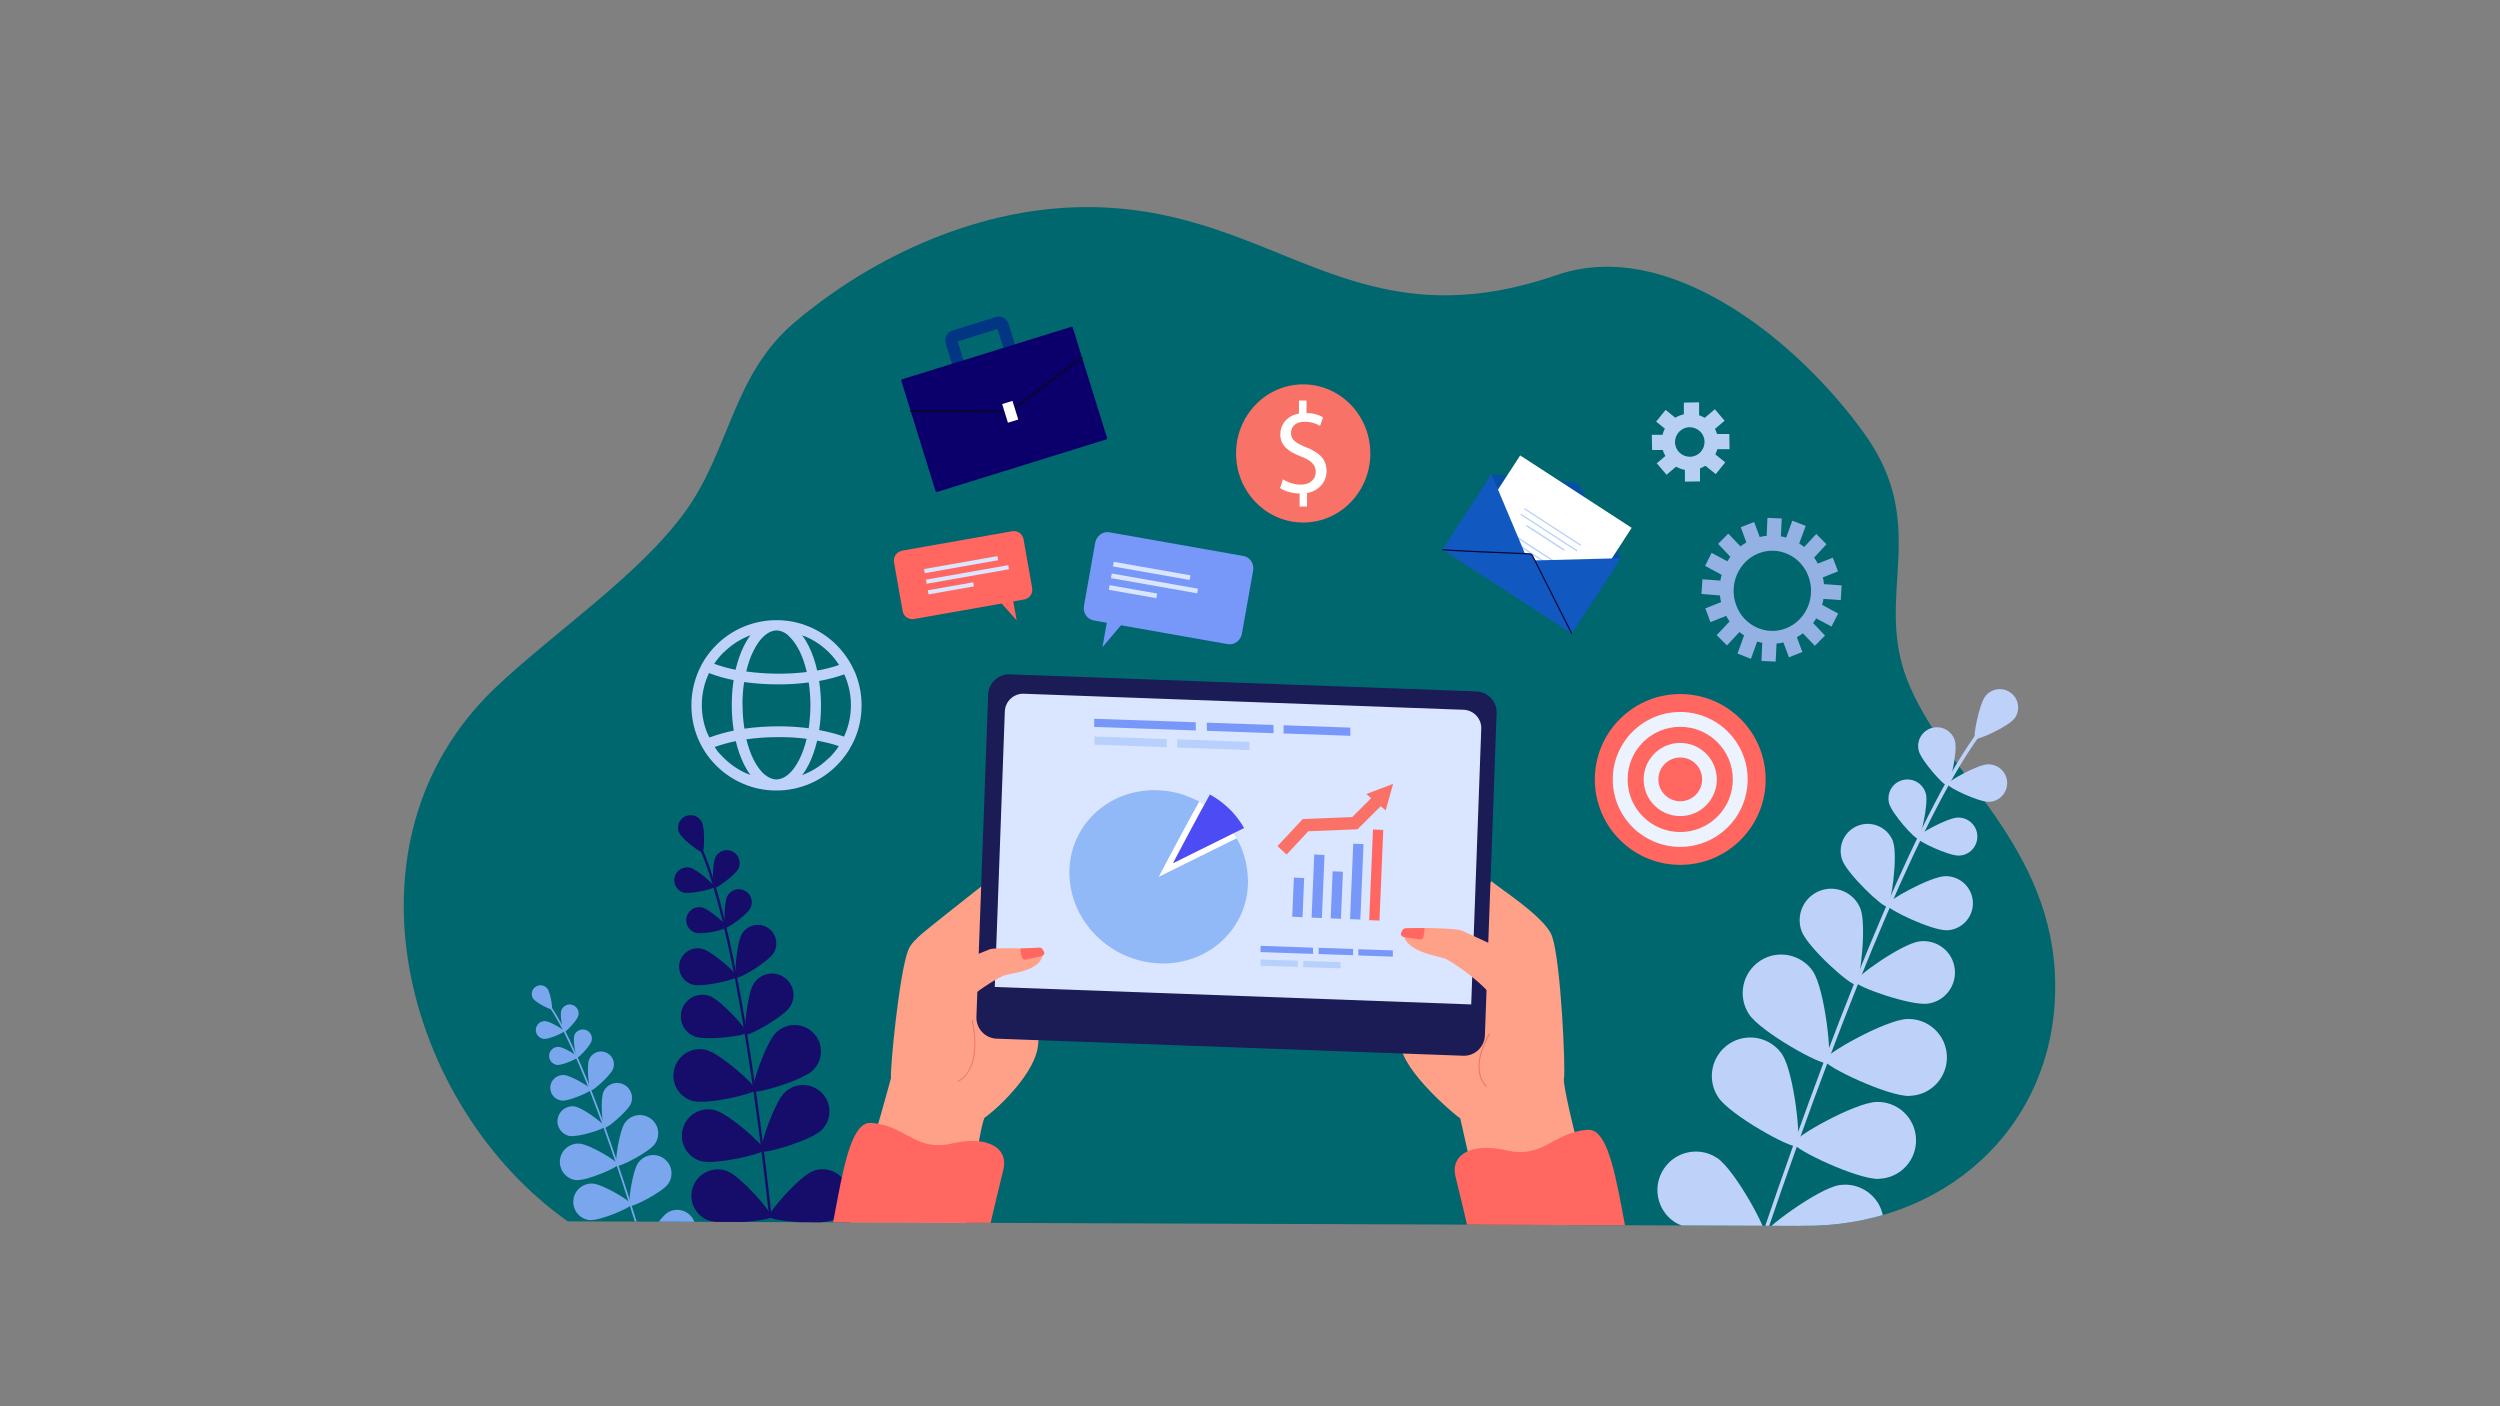<?xml version="1.0" encoding="UTF-8"?>
<svg id="Layer_1" xmlns="http://www.w3.org/2000/svg" xmlns:xlink="http://www.w3.org/1999/xlink" version="1.1" viewBox="0 0 1920 1080">
  <rect x="0" y="0" width="1920" height="1080" fill="#808080" stroke="none"/>
  <!-- Generator: Adobe Illustrator 29.0.1, SVG Export Plug-In . SVG Version: 2.1.0 Build 192)  -->
  <defs>
    <style>
      .st0 {
        fill: none;
      }

      .st1 {
        fill: #060633;
      }

      .st2 {
        fill: #003683;
      }

      .st3 {
        fill: #ff6760;
      }

      .st4 {
        fill: #1b1b56;
      }

      .st5 {
        fill: #074fa5;
      }

      .st6 {
        fill: #7798f8;
      }

      .st7 {
        fill: #92b9f7;
      }

      .st8 {
        fill: #7aa6ed;
      }

      .st9 {
        fill: #fa7267;
      }

      .st10 {
        fill: #bdd1f9;
      }

      .st11 {
        clip-path: url(#clippath-17);
      }

      .st12 {
        clip-path: url(#clippath-11);
      }

      .st13 {
        clip-path: url(#clippath-16);
      }

      .st14 {
        clip-path: url(#clippath-10);
      }

      .st15 {
        clip-path: url(#clippath-15);
      }

      .st16 {
        clip-path: url(#clippath-13);
      }

      .st17 {
        clip-path: url(#clippath-14);
      }

      .st18 {
        clip-path: url(#clippath-12);
      }

      .st19 {
        fill: #160d6a;
      }

      .st20 {
        clip-path: url(#clippath-1);
      }

      .st21 {
        clip-path: url(#clippath-3);
      }

      .st22 {
        clip-path: url(#clippath-4);
      }

      .st23 {
        clip-path: url(#clippath-2);
      }

      .st24 {
        clip-path: url(#clippath-7);
      }

      .st25 {
        clip-path: url(#clippath-6);
      }

      .st26 {
        clip-path: url(#clippath-9);
      }

      .st27 {
        clip-path: url(#clippath-8);
      }

      .st28 {
        clip-path: url(#clippath-5);
      }

      .st29 {
        fill: #f87267;
      }

      .st30 {
        fill: #fff;
      }

      .st31 {
        fill: #1159c1;
      }

      .st32 {
        fill: #0b006b;
      }

      .st33 {
        fill: #080435;
      }

      .st34 {
        fill: #ecf3ff;
      }

      .st35 {
        fill: #00676f;
      }

      .st36 {
        fill: #dae6ff;
      }

      .st37 {
        fill: #ffa089;
      }

      .st38 {
        fill: #4c4bf4;
      }

      .st39 {
        fill: #b8d0fc;
      }

      .st40 {
        clip-path: url(#clippath);
      }

      .st41 {
        fill: #b8cff4;
      }

      .st42 {
        fill: #93b1e2;
      }

      .st43 {
        fill: #e87765;
      }
    </style>
    <clipPath id="clippath">
      <path class="st0" d="M1382.3,941.4c109.1,2.1,196.1-74.5,196.1-183.6s50.9-181.3,23.3-254.3c-24.4-64.7-119.3-99.7-169.6-170.1-50.6-70.9-149.9-152-236.4-122.2-156.4,53.9-214.2-49-354.8-52.1-86.4-1.9-170.6,37.5-230.8,88.6-47.4,40.2-49.5,97.7-83.9,145.3-35.6,49.2-101.8,93.2-146.2,135.6-124.2,118.8-68.9,321.2,56,409.4,0,0,945.9,3.4,946.2,3.5Z"/>
    </clipPath>
    <clipPath id="clippath-1">
      <path class="st0" d="M1382.3,941.4c109.1,2.1,196.1-74.5,196.1-183.6s50.9-181.3,23.3-254.3c-24.4-64.7-119.3-99.7-169.6-170.1-50.6-70.9-149.9-152-236.4-122.2-156.4,53.9-214.2-49-354.8-52.1-86.4-1.9-170.6,37.5-230.8,88.6-47.4,40.2-49.5,97.7-83.9,145.3-35.6,49.2-101.8,93.2-146.2,135.6-124.2,118.8-68.9,321.2,56,409.4,0,0,945.9,3.4,946.2,3.5Z"/>
    </clipPath>
    <clipPath id="clippath-2">
      <path class="st0" d="M1382.3,941.4c109.1,2.1,196.1-74.5,196.1-183.6s50.9-181.3,23.3-254.3c-24.4-64.7-119.3-99.7-169.6-170.1-50.6-70.9-149.9-152-236.4-122.2-156.4,53.9-214.2-49-354.8-52.1-86.4-1.9-170.6,37.5-230.8,88.6-47.4,40.2-49.5,97.7-83.9,145.3-35.6,49.2-101.8,93.2-146.2,135.6-124.2,118.8-68.9,321.2,56,409.4,0,0,945.9,3.4,946.2,3.5Z"/>
    </clipPath>
    <clipPath id="clippath-3">
      <path class="st0" d="M1382.3,941.4c109.1,2.1,196.1-74.5,196.1-183.6s50.9-181.3,23.3-254.3c-24.4-64.7-119.3-99.7-169.6-170.1-50.6-70.9-149.9-152-236.4-122.2-156.4,53.9-214.2-49-354.8-52.1-86.4-1.9-170.6,37.5-230.8,88.6-47.4,40.2-49.5,97.7-83.9,145.3-35.6,49.2-101.8,93.2-146.2,135.6-124.2,118.8-68.9,321.2,56,409.4,0,0,945.9,3.4,946.2,3.5Z"/>
    </clipPath>
    <clipPath id="clippath-4">
      <path class="st0" d="M1382.3,941.4c109.1,2.1,196.1-74.5,196.1-183.6s50.9-181.3,23.3-254.3c-24.4-64.7-119.3-99.7-169.6-170.1-50.6-70.9-149.9-152-236.4-122.2-156.4,53.9-214.2-49-354.8-52.1-86.4-1.9-170.6,37.5-230.8,88.6-47.4,40.2-49.5,97.7-83.9,145.3-35.6,49.2-101.8,93.2-146.2,135.6-124.2,118.8-68.9,321.2,56,409.4,0,0,945.9,3.4,946.2,3.5Z"/>
    </clipPath>
    <clipPath id="clippath-5">
      <path class="st0" d="M1382.3,941.4c109.1,2.1,196.1-74.5,196.1-183.6s50.9-181.3,23.3-254.3c-24.4-64.7-119.3-99.7-169.6-170.1-50.6-70.9-149.9-152-236.4-122.2-156.4,53.9-214.2-49-354.8-52.1-86.4-1.9-170.6,37.5-230.8,88.6-47.4,40.2-49.5,97.7-83.9,145.3-35.6,49.2-101.8,93.2-146.2,135.6-124.2,118.8-68.9,321.2,56,409.4,0,0,945.9,3.4,946.2,3.5Z"/>
    </clipPath>
    <clipPath id="clippath-6">
      <path class="st0" d="M1382.3,941.4c109.1,2.1,196.1-74.5,196.1-183.6s50.9-181.3,23.3-254.3c-24.4-64.7-119.3-99.7-169.6-170.1-50.6-70.9-149.9-152-236.4-122.2-156.4,53.9-214.2-49-354.8-52.1-86.4-1.9-170.6,37.5-230.8,88.6-47.4,40.2-49.5,97.7-83.9,145.3-35.6,49.2-101.8,93.2-146.2,135.6-124.2,118.8-68.9,321.2,56,409.4,0,0,945.9,3.4,946.2,3.5Z"/>
    </clipPath>
    <clipPath id="clippath-7">
      <path class="st0" d="M1382.3,941.4c109.1,2.1,196.1-74.5,196.1-183.6s50.9-181.3,23.3-254.3c-24.4-64.7-119.3-99.7-169.6-170.1-50.6-70.9-149.9-152-236.4-122.2-156.4,53.9-214.2-49-354.8-52.1-86.4-1.9-170.6,37.5-230.8,88.6-47.4,40.2-49.5,97.7-83.9,145.3-35.6,49.2-101.8,93.2-146.2,135.6-124.2,118.8-68.9,321.2,56,409.4,0,0,945.9,3.4,946.2,3.5Z"/>
    </clipPath>
    <clipPath id="clippath-8">
      <path class="st0" d="M1382.3,941.4c109.1,2.1,196.1-74.5,196.1-183.6s50.9-181.3,23.3-254.3c-24.4-64.7-119.3-99.7-169.6-170.1-50.6-70.9-149.9-152-236.4-122.2-156.4,53.9-214.2-49-354.8-52.1-86.4-1.9-170.6,37.5-230.8,88.6-47.4,40.2-49.5,97.7-83.9,145.3-35.6,49.2-101.8,93.2-146.2,135.6-124.2,118.8-68.9,321.2,56,409.4,0,0,945.9,3.4,946.2,3.5Z"/>
    </clipPath>
    <clipPath id="clippath-9">
      <path class="st0" d="M1382.3,941.4c109.1,2.1,196.1-74.5,196.1-183.6s50.9-181.3,23.3-254.3c-24.4-64.7-119.3-99.7-169.6-170.1-50.6-70.9-149.9-152-236.4-122.2-156.4,53.9-214.2-49-354.8-52.1-86.4-1.9-170.6,37.5-230.8,88.6-47.4,40.2-49.5,97.7-83.9,145.3-35.6,49.2-101.8,93.2-146.2,135.6-124.2,118.8-68.9,321.2,56,409.4,0,0,945.9,3.4,946.2,3.5Z"/>
    </clipPath>
    <clipPath id="clippath-10">
      <path class="st0" d="M1382.3,941.4c109.1,2.1,196.1-74.5,196.1-183.6s50.9-181.3,23.3-254.3c-24.4-64.7-119.3-99.7-169.6-170.1-50.6-70.9-149.9-152-236.4-122.2-156.4,53.9-214.2-49-354.8-52.1-86.4-1.9-170.6,37.5-230.8,88.6-47.4,40.2-49.5,97.7-83.9,145.3-35.6,49.2-101.8,93.2-146.2,135.6-124.2,118.8-68.9,321.2,56,409.4,0,0,945.9,3.4,946.2,3.5Z"/>
    </clipPath>
    <clipPath id="clippath-11">
      <path class="st0" d="M1382.3,941.4c109.1,2.1,196.1-74.5,196.1-183.6s50.9-181.3,23.3-254.3c-24.4-64.7-119.3-99.7-169.6-170.1-50.6-70.9-149.9-152-236.4-122.2-156.4,53.9-214.2-49-354.8-52.1-86.4-1.9-170.6,37.5-230.8,88.6-47.4,40.2-49.5,97.7-83.9,145.3-35.6,49.2-101.8,93.2-146.2,135.6-124.2,118.8-68.9,321.2,56,409.4,0,0,945.9,3.4,946.2,3.5Z"/>
    </clipPath>
    <clipPath id="clippath-12">
      <path class="st0" d="M1382.3,941.4c109.1,2.1,196.1-74.5,196.1-183.6s50.9-181.3,23.3-254.3c-24.4-64.7-119.3-99.7-169.6-170.1-50.6-70.9-149.9-152-236.4-122.2-156.4,53.9-214.2-49-354.8-52.1-86.4-1.9-170.6,37.5-230.8,88.6-47.4,40.2-49.5,97.7-83.9,145.3-35.6,49.2-101.8,93.2-146.2,135.6-124.2,118.8-68.9,321.2,56,409.4,0,0,945.9,3.4,946.2,3.5Z"/>
    </clipPath>
    <clipPath id="clippath-13">
      <path class="st0" d="M1382.3,941.4c109.1,2.1,196.1-74.5,196.1-183.6s50.9-181.3,23.3-254.3c-24.4-64.7-119.3-99.7-169.6-170.1-50.6-70.9-149.9-152-236.4-122.2-156.4,53.9-214.2-49-354.8-52.1-86.4-1.9-170.6,37.5-230.8,88.6-47.4,40.2-49.5,97.7-83.9,145.3-35.6,49.2-101.8,93.2-146.2,135.6-124.2,118.8-68.9,321.2,56,409.4,0,0,945.9,3.4,946.2,3.5Z"/>
    </clipPath>
    <clipPath id="clippath-14">
      <path class="st0" d="M1382.3,941.4c109.1,2.1,196.1-74.5,196.1-183.6s50.9-181.3,23.3-254.3c-24.4-64.7-119.3-99.7-169.6-170.1-50.6-70.9-149.9-152-236.4-122.2-156.4,53.9-214.2-49-354.8-52.1-86.4-1.9-170.6,37.5-230.8,88.6-47.4,40.2-49.5,97.7-83.9,145.3-35.6,49.2-101.8,93.2-146.2,135.6-124.2,118.8-68.9,321.2,56,409.4,0,0,945.9,3.4,946.2,3.5Z"/>
    </clipPath>
    <clipPath id="clippath-15">
      <path class="st0" d="M1382.3,941.4c109.1,2.1,196.1-74.5,196.1-183.6s50.9-181.3,23.3-254.3c-24.4-64.7-119.3-99.7-169.6-170.1-50.6-70.9-149.9-152-236.4-122.2-156.4,53.9-214.2-49-354.8-52.1-86.4-1.9-170.6,37.5-230.8,88.6-47.4,40.2-49.5,97.7-83.9,145.3-35.6,49.2-101.8,93.2-146.2,135.6-124.2,118.8-68.9,321.2,56,409.4,0,0,945.9,3.4,946.2,3.5Z"/>
    </clipPath>
    <clipPath id="clippath-16">
      <path class="st0" d="M1382.3,941.4c109.1,2.1,196.1-74.5,196.1-183.6s50.9-181.3,23.3-254.3c-24.4-64.7-119.3-99.7-169.6-170.1-50.6-70.9-149.9-152-236.4-122.2-156.4,53.9-214.2-49-354.8-52.1-86.4-1.9-170.6,37.5-230.8,88.6-47.4,40.2-49.5,97.7-83.9,145.3-35.6,49.2-101.8,93.2-146.2,135.6-124.2,118.8-68.9,321.2,56,409.4,0,0,945.9,3.4,946.2,3.5Z"/>
    </clipPath>
    <clipPath id="clippath-17">
      <path class="st0" d="M1382.3,941.4c109.1,2.1,196.1-74.5,196.1-183.6s50.9-181.3,23.3-254.3c-24.4-64.7-119.3-99.7-169.6-170.1-50.6-70.9-149.9-152-236.4-122.2-156.4,53.9-214.2-49-354.8-52.1-86.4-1.9-170.6,37.5-230.8,88.6-47.4,40.2-49.5,97.7-83.9,145.3-35.6,49.2-101.8,93.2-146.2,135.6-124.2,118.8-68.9,321.2,56,409.4,0,0,945.9,3.4,946.2,3.5Z"/>
    </clipPath>
  </defs>
  <g class="st40">
    <path class="st35" d="M1382.3,941.4c109.1,2.1,196.1-74.5,196.1-183.6s-86.7-164-114.2-237c-24.4-64.7,18.3-116.9-32.1-187.4-50.6-70.9-149.9-152-236.4-122.2-156.4,53.9-214.2-49-354.8-52.1-86.4-1.9-170.6,37.5-230.8,88.6-47.4,40.2-49.5,97.7-83.9,145.3-35.6,49.2-101.8,93.2-146.2,135.6-124.2,118.8-68.9,321.2,56,409.4,0,0,945.9,3.4,946.2,3.5Z"/>
  </g>
  <g class="st20">
    <g>
      <path class="st10" d="M1354.3,950.8c0,0-.2,0-.3,0-.7-.3-1.1-1.1-.9-1.8,66.5-195.6,125.6-333.3,166.4-387.7.9-1.2,1.6-2.1,1.8-2.5.4-.7,1.3-.9,2-.5.7.4.9,1.3.5,2-.3.6-1,1.4-2,2.8-40.6,54.1-99.5,191.5-166,386.9-.2.7-.9,1-1.5,1Z"/>
      <path class="st10" d="M1546.9,552c-4.8,6.1-28.3,16.8-30.1,15.4-1.7-1.4,3.2-26.7,8-32.8,4.8-6.1,13.7-7.1,19.8-2.3,6.1,4.8,7.1,13.7,2.3,19.8Z"/>
      <path class="st10" d="M1501.5,569.4c2,7.7-3.8,33.5-6,34-2.2.6-19.9-19.1-21.9-26.8-2-7.7,2.6-15.6,10.3-17.6,7.7-2,15.6,2.6,17.6,10.3Z"/>
      <path class="st10" d="M1527.5,615.8c-7.9.2-31.8-11.2-31.8-13.5s23.1-15.1,31-15.3c7.9-.2,14.6,6,14.8,14,.2,7.9-6,14.6-14,14.8Z"/>
      <path class="st10" d="M1428.9,698.1c4.7,12.5-.2,56.5-3.8,57.9-3.6,1.4-36.6-28.2-41.4-40.7-4.7-12.5,1.5-26.4,14-31.2,12.5-4.7,26.4,1.5,31.2,14Z"/>
      <path class="st10" d="M1480.6,770.8c-13.2,1.8-55-13-55.6-16.7-.5-3.8,35.7-29.3,49-31.1,13.2-1.8,25.4,7.4,27.2,20.6,1.8,13.2-7.4,25.4-20.6,27.2Z"/>
      <path class="st10" d="M1392.5,746.3c9,13.6,15,67.6,11.1,70.1-3.9,2.6-51.3-23.8-60.3-37.4-9-13.6-5.3-31.9,8.3-41,13.6-9,31.9-5.3,41,8.3Z"/>
      <path class="st10" d="M1466.7,841.7c-16.3.6-65.4-22.7-65.5-27.4-.2-4.7,47.2-31.2,63.5-31.7,16.3-.6,30,12.2,30.5,28.5.6,16.3-12.2,30-28.5,30.5Z"/>
      <path class="st10" d="M1368.8,810c9,13.6,15,67.6,11.1,70.1-3.9,2.6-51.3-23.8-60.3-37.4-9-13.6-5.3-31.9,8.3-41,13.6-9,31.9-5.3,41,8.3Z"/>
      <path class="st10" d="M1443,905.4c-16.3.6-65.4-22.7-65.5-27.4-.2-4.7,47.2-31.2,63.5-31.7,16.3-.6,30,12.2,30.5,28.5.6,16.3-12.2,30-28.5,30.5Z"/>
      <path class="st10" d="M1318.9,889.4c13.5,9.1,39.6,56.8,37,60.6-2.6,3.9-56.5-2.5-70-11.6-13.5-9.1-17.1-27.5-7.9-41,9.1-13.5,27.5-17.1,41-7.9Z"/>
      <path class="st10" d="M1421.7,968.5c-16.1,2.6-67.7-14.3-68.4-18.9s42.9-36.8,59.1-39.4c16.1-2.6,31.3,8.4,33.9,24.5,2.6,16.1-8.4,31.3-24.5,33.9Z"/>
      <path class="st10" d="M1479.1,609.5c2,7.8-3.8,34-6.1,34.6-2.2.6-20.2-19.4-22.2-27.2-2-7.8,2.6-15.8,10.4-17.8,7.8-2,15.8,2.6,17.8,10.4Z"/>
      <path class="st10" d="M1504.4,657.1c-8.1.2-32.3-11.4-32.3-13.7,0-2.3,23.4-15.3,31.5-15.5,8.1-.2,14.8,6.1,15,14.2.2,8.1-6.1,14.8-14.2,15Z"/>
      <path class="st10" d="M1453.9,646.6c3.8,10.8-1.5,48.6-4.5,49.7-3.1,1.1-30.8-25.1-34.6-35.9-3.8-10.8,1.9-22.7,12.7-26.5,10.8-3.8,22.7,1.9,26.5,12.7Z"/>
      <path class="st10" d="M1495,714.4c-11.5.3-45.9-16.2-45.9-19.4,0-3.3,33.3-21.7,44.7-22.1,11.5-.3,21,8.7,21.4,20.2.3,11.5-8.7,21-20.2,21.4Z"/>
    </g>
  </g>
  <g class="st23">
    <g>
      <path class="st19" d="M591.5,935.3c0,0,.1,0,.2,0,.5,0,.9-.5.9-1.1-15.5-140.7-34.7-241.6-53.9-284-.4-.9-.7-1.6-.8-2-.2-.5-.7-.8-1.2-.6-.5.2-.8.7-.6,1.2.1.5.4,1.1.9,2.2,19.1,42.2,38.2,142.9,53.7,283.4,0,.5.4.8.9.9Z"/>
      <path class="st19" d="M521.8,639.9c2.3,4.8,16.5,15.4,17.8,14.7,1.4-.7,1.8-18.4-.5-23.1-2.3-4.8-8.1-6.8-12.9-4.5-4.8,2.3-6.8,8.1-4.5,12.9Z"/>
      <path class="st19" d="M549.5,658.3c-2.5,4.8-2.4,22.9-1.1,23.7,1.4.7,16.1-9.8,18.6-14.7,2.5-4.8.6-10.8-4.3-13.3-4.8-2.5-10.8-.6-13.3,4.3Z"/>
      <path class="st19" d="M525.3,685.5c5.3,1.3,22.9-2.8,23.3-4.3.4-1.5-13.2-13.5-18.5-14.8-5.3-1.3-10.6,1.9-12,7.2-1.3,5.3,1.9,10.6,7.2,12Z"/>
      <path class="st19" d="M579,755.1c-5,7.6-8.2,37.9-6,39.3,2.2,1.4,28.7-13.5,33.7-21.1,5-7.6,2.9-17.9-4.7-22.9-7.6-5-17.9-2.9-22.9,4.7Z"/>
      <path class="st19" d="M533.7,796.1c8.6,3.2,38.7-.5,39.6-3,.9-2.4-19.6-24.9-28.1-28.1-8.6-3.2-18.1,1.2-21.3,9.8-3.2,8.6,1.2,18.1,9.8,21.3Z"/>
      <path class="st19" d="M596.2,792.8c-8.1,7.8-20,43-17.8,45.3,2.2,2.3,37.8-8.3,45.9-16.1,8.1-7.8,8.3-20.6.5-28.6-7.8-8.1-20.6-8.3-28.6-.5Z"/>
      <path class="st19" d="M532.4,845.6c10.8,2.8,47.1-5.5,47.9-8.6.8-3.1-27-27.8-37.8-30.6-10.8-2.8-21.9,3.7-24.7,14.6-2.8,10.8,3.7,21.9,14.6,24.7Z"/>
      <path class="st19" d="M602.7,838.9c-8.1,7.8-20,43-17.8,45.3,2.2,2.3,37.8-8.4,45.9-16.1,8.1-7.8,8.3-20.6.5-28.6-7.8-8.1-20.6-8.3-28.6-.5Z"/>
      <path class="st19" d="M538.9,891.8c10.8,2.8,47.1-5.5,47.9-8.6.8-3.1-27-27.8-37.8-30.6-10.8-2.8-21.9,3.7-24.7,14.6-2.8,10.8,3.7,21.9,14.6,24.7Z"/>
      <path class="st19" d="M624.3,899.4c-10.4,4.1-34.9,32.1-33.7,35.1,1.2,3,38.2,6.7,48.6,2.6,10.4-4.1,15.5-15.9,11.4-26.3-4.1-10.4-15.9-15.5-26.3-11.4Z"/>
      <path class="st19" d="M543.8,937.1c10.4,4.1,47.4.4,48.6-2.5,1.2-3-23.3-31-33.7-35.1-10.4-4.1-22.2,1-26.3,11.4-4.1,10.4,1,22.2,11.4,26.3Z"/>
      <path class="st19" d="M558.5,688.4c-2.5,4.9-2.5,23.3-1.1,24,1.4.7,16.4-10,18.9-14.9,2.5-4.9.6-11-4.3-13.5-4.9-2.5-11-.6-13.5,4.3Z"/>
      <path class="st19" d="M534.6,716.5c5.4,1.4,23.3-2.8,23.7-4.4.4-1.5-13.4-13.7-18.8-15.1-5.4-1.4-10.8,1.9-12.2,7.3-1.4,5.4,1.9,10.8,7.3,12.2Z"/>
      <path class="st19" d="M569.9,717c-4.1,6.7-6.2,32.7-4.3,33.9,1.9,1.2,24.3-12.2,28.5-18.9,4.1-6.7,2.1-15.4-4.6-19.6-6.7-4.1-15.4-2.1-19.6,4.6Z"/>
      <path class="st19" d="M532.4,756.3c7.6,1.9,33.1-4,33.6-6.2.5-2.2-19-19.5-26.7-21.4-7.6-1.9-15.4,2.7-17.3,10.3-1.9,7.6,2.7,15.4,10.3,17.3Z"/>
    </g>
  </g>
  <g class="st21">
    <g>
      <path class="st8" d="M494.8,960s0,0,.1,0c.4-.1.6-.5.5-.8-28.4-94.1-54.2-160.5-72.7-187-.4-.6-.7-1-.8-1.2-.2-.3-.6-.5-.9-.3-.3.2-.5.6-.3.9.2.3.4.7.9,1.4,18.4,26.4,44.2,92.7,72.5,186.6,0,.3.4.5.7.5Z"/>
      <path class="st8" d="M409.8,767.3c2.2,3,13.2,8.4,14,7.8.8-.6-1.1-12.8-3.3-15.7-2.2-3-6.4-3.6-9.4-1.4-3,2.2-3.6,6.4-1.4,9.4Z"/>
      <path class="st8" d="M431,776.3c-1.1,3.6,1.2,16,2.3,16.3,1,.3,9.8-8.7,10.8-12.4,1.1-3.6-1-7.4-4.6-8.5-3.6-1.1-7.4,1-8.5,4.6Z"/>
      <path class="st8" d="M417.9,797.9c3.8.2,15.3-4.8,15.4-5.9,0-1.1-10.7-7.5-14.5-7.8-3.8-.2-7,2.6-7.3,6.4-.2,3.8,2.6,7,6.4,7.3Z"/>
      <path class="st8" d="M463.4,838.7c-2.5,5.8-.8,26.9.8,27.6s17.9-12.8,20.3-18.7c2.5-5.8-.3-12.6-6.1-15-5.8-2.5-12.6.3-15,6.1Z"/>
      <path class="st8" d="M437.7,872.4c6.3,1.1,26.4-5.3,26.7-7,.3-1.8-16.5-14.5-22.8-15.6-6.3-1.1-12.2,3.1-13.3,9.4-1.1,6.3,3.1,12.2,9.4,13.3Z"/>
      <path class="st8" d="M480,862.2c-4.5,6.3-8.2,31.9-6.4,33.2,1.8,1.3,24.8-10.5,29.3-16.8,4.5-6.3,3.1-15.1-3.3-19.6-6.3-4.5-15.1-3.1-19.6,3.3Z"/>
      <path class="st8" d="M443.1,906.3c7.7.5,31.4-9.7,31.6-11.9.2-2.2-21.9-15.6-29.7-16.1-7.7-.5-14.5,5.3-15,13.1-.5,7.7,5.3,14.5,13.1,15Z"/>
      <path class="st8" d="M490.2,892.9c-4.5,6.3-8.2,31.9-6.4,33.2,1.8,1.3,24.8-10.5,29.3-16.8,4.5-6.3,3.1-15.1-3.3-19.6-6.3-4.5-15.1-3.1-19.6,3.3Z"/>
      <path class="st8" d="M453.4,937c7.7.5,31.4-9.7,31.6-11.9s-21.9-15.6-29.7-16.1c-7.7-.5-14.5,5.3-15,13.1-.5,7.7,5.3,14.5,13.1,15Z"/>
      <path class="st8" d="M512.6,931.4c-6.6,4.1-19.7,26.3-18.6,28.2,1.2,1.9,26.9-.3,33.5-4.4,6.6-4.1,8.6-12.8,4.5-19.4-4.1-6.6-12.8-8.6-19.4-4.5Z"/>
      <path class="st8" d="M462.4,967.3c7.6,1.5,32.4-5.7,32.8-7.9.4-2.2-19.8-18.2-27.4-19.7-7.6-1.5-15,3.5-16.5,11.1-1.5,7.6,3.5,15,11.1,16.5Z"/>
      <path class="st8" d="M441,795.7c-1.1,3.7,1.3,16.2,2.3,16.5,1.1.3,9.9-8.9,11-12.6,1.1-3.7-1-7.6-4.7-8.7-3.7-1.1-7.6,1-8.7,4.7Z"/>
      <path class="st8" d="M428.2,817.9c3.8.2,15.5-4.9,15.6-6,0-1.1-10.9-7.7-14.7-7.9-3.8-.2-7.1,2.7-7.4,6.5-.2,3.8,2.7,7.1,6.5,7.4Z"/>
      <path class="st8" d="M452.4,813.8c-2,5.1-.1,23.1,1.3,23.7,1.5.6,15.1-11.4,17.1-16.5s-.5-10.8-5.6-12.8c-5.1-2-10.8.5-12.8,5.6Z"/>
      <path class="st8" d="M431.8,845.3c5.4.3,22.1-6.9,22.2-8.5,0-1.6-15.5-10.9-20.9-11.2-5.4-.3-10.1,3.8-10.5,9.2-.3,5.4,3.8,10.1,9.2,10.5Z"/>
    </g>
  </g>
  <g class="st22">
    <g>
      <path class="st29" d="M1052.4,347.5c-.4-29.3-23.8-52.7-52.3-52.3-28.5.4-51.2,24.5-50.8,53.8.4,29.3,23.8,52.7,52.3,52.3,28.5-.4,51.2-24.5,50.8-53.8Z"/>
      <path class="st30" d="M998.1,389v-10c-5.7,0-11.5-1.7-15-4.2l2.2-6.7c3.5,2.3,8.5,4.1,13.9,4.1,6.8,0,11.4-4.2,11.3-9.9,0-5.5-3.9-8.8-11.1-11.6-9.9-3.8-16-8.3-16.1-16.9-.1-8.2,5.5-14.6,14.3-16.2v-10c-.1,0,5.8,0,5.8,0v9.6c5.9.1,9.9,1.6,12.7,3.3l-2.3,6.6c-2-1.2-6-3.3-12.2-3.2-7.4.1-10.2,4.7-10.1,8.7,0,5.2,3.7,7.7,12.1,11.1,10,4,15.1,9.1,15.2,17.9.1,7.8-5.1,15.2-15,17.1v10.3c.1,0-5.9,0-5.9,0Z"/>
    </g>
  </g>
  <g class="st28">
    <path class="st41" d="M1294,369.9l11.6-.2v-9.9c1.4-.6,2.8-1.3,4.1-2.1l8,6.4,7.3-9-7.6-6.1c.6-1.3,1.1-2.6,1.5-4h9.4c0-.1-.2-11.7-.2-11.7h-9.4c-.4-1.3-.9-2.6-1.6-3.9l7.4-6.3-7.5-8.8-7.8,6.6c-1.3-.8-2.8-1.5-4.3-2v-9.9c-.1,0-11.7.2-11.7.2v9c-2.3.5-4.6,1.4-6.6,2.6l-7.4-6-7.3,9,6.7,5.4c-.8,1.5-1.4,3.1-1.8,4.7h-8.2c0,.1.2,11.7.2,11.7h8.2c.5,1.5,1.1,3.1,2,4.6l-6.6,5.6,7.5,8.8,7.3-6.2c2.1,1.2,4.4,2,6.8,2.5v9ZM1286.4,339.6c0-6.3,4.9-11.4,11.2-11.5,6.3,0,11.4,4.9,11.5,11.2,0,6.3-4.9,11.4-11.2,11.5-6.3,0-11.4-4.9-11.5-11.2Z"/>
  </g>
  <g class="st25">
    <g>
      <path class="st42" d="M1398.4,438c-7.9-21.4-31.2-32.2-51.9-24-20.7,8.2-31.1,32.3-23.2,53.7,7.9,21.4,31.2,32.2,51.9,24,20.7-8.2,31.1-32.3,23.2-53.7ZM1333.4,464.8c-5.9-15.9,1.8-33.7,17.1-39.8,15.3-6.1,32.6,1.9,38.4,17.7,5.9,15.9-1.8,33.7-17.1,39.8-15.3,6.1-32.6-1.9-38.4-17.7Z"/>
      <polygon class="st42" points="1411.6 438.8 1407.6 428.3 1393 434 1396.9 444.6 1411.6 438.8"/>
      <polygon class="st42" points="1413.7 460.9 1414.4 449.6 1398.8 448.5 1398 459.8 1413.7 460.9"/>
      <polygon class="st42" points="1406.6 481.2 1411.7 471.2 1397.8 463.7 1392.7 473.8 1406.6 481.2"/>
      <polygon class="st42" points="1393.8 496 1401.6 488.1 1390.6 476.5 1382.8 484.5 1393.8 496"/>
      <polygon class="st42" points="1336.9 404.9 1347.2 400.9 1352.8 416 1342.5 420.1 1336.9 404.9"/>
      <polygon class="st42" points="1373.9 504.8 1384.2 500.7 1378.6 485.6 1368.3 489.7 1373.9 504.8"/>
      <polygon class="st42" points="1394.9 410.1 1402.7 418 1391.9 429.7 1384 421.8 1394.9 410.1"/>
      <polygon class="st42" points="1376.5 399.9 1386.8 403.9 1381.2 419 1371 415 1376.5 399.9"/>
      <polygon class="st42" points="1357.4 397.7 1368.4 398.2 1367.6 414.4 1356.7 413.9 1357.4 397.7"/>
      <polygon class="st42" points="1313.6 477.8 1309.7 467.2 1324.3 461.4 1328.2 472 1313.6 477.8"/>
      <polygon class="st42" points="1326.3 495.7 1318.4 487.8 1329.3 476.2 1337.2 484 1326.3 495.7"/>
      <polygon class="st42" points="1344.7 506 1334.4 501.9 1339.9 486.8 1350.2 490.8 1344.7 506"/>
      <polygon class="st42" points="1363.7 508.1 1352.8 507.6 1353.5 491.4 1364.5 491.9 1363.7 508.1"/>
      <polygon class="st42" points="1307.5 444.9 1306.7 456.2 1322.3 457.4 1323.1 446 1307.5 444.9"/>
      <polygon class="st42" points="1314.5 424.6 1309.5 434.6 1323.4 442.1 1328.4 432 1314.5 424.6"/>
      <polygon class="st42" points="1327.3 409.8 1319.5 417.7 1330.5 429.3 1338.3 421.3 1327.3 409.8"/>
    </g>
  </g>
  <g class="st24">
    <g>
      <circle class="st3" cx="1290.4" cy="598.6" r="65.6" transform="translate(-45.3 1087.8) rotate(-45)"/>
      <circle class="st34" cx="1290.4" cy="598.6" r="51.8"/>
      <circle class="st3" cx="1290.4" cy="598.6" r="40.4"/>
      <circle class="st34" cx="1290.4" cy="598.6" r="28.1" transform="translate(290.1 1610) rotate(-70.2)"/>
      <path class="st3" d="M1305.6,591.3c-4-8.4-14.1-11.9-22.4-7.9-8.4,4-11.9,14.1-7.9,22.4,4,8.4,14.1,11.9,22.4,7.9,8.4-4,11.9-14.1,7.9-22.4Z"/>
    </g>
  </g>
  <g class="st27">
    <g>
      <g>
        <path class="st37" d="M1131.2,902.2c8.6-3.6,18.4-6.8,29-9.2,20.9-4.7,40.4-5.3,54.2-2.5-5.6-22.3-14.2-57.5-13.3-62.1,1.4-6.7-2.3-89.7-9.1-109.3-5.2-15.1-43.6-38.9-46.1-42.1-2.5-3.3-42.7,69.3-42.7,69.3,0,0-19.5,41.5-25.3,48.8-12.1,15.1,30.4,54,43.6,63.9l9.7,43.1Z"/>
        <path class="st37" d="M798.1,784.6c0,1.1,0,2.2,0,3.3,0,.6,0,1.2,0,1.8,0,.3,0,.5,0,.8,0,.3,0,.7,0,1,0,.7,0,1.4-.1,2.1-.2,3.1-.5,6.4-.9,10-2.3,19.4-27.1,44.6-40.2,54.3-2.2-1-6.7,26-12.2,64.3-11,76.8-25.9,199.1-33.3,230.9-40.5-12.4-75.8-30.9-103.5-57.3,14.8-51.9,37.2-129.8,53.9-188.2,13-45.5,22.5-79.1,22.5-79.6-.9-6.1,6.3-81,13.3-98.5,1.6-4.1,6-8.7,11.4-13.2,7.3-6.1,35.3-28.2,49.4-39.3.4-.3.8-.7,1.2-1,1.1-.8,2-1.6,2.9-2.3,2.6-2,4.1-3.3,4.2-3.3.3-.4-.4,38.8-.3,57.9,0,5.8.2,9.7.4,10.2,1.9,3.8,3.7,7.4,5.2,10.4,1.7,3.4,3,6.1,3.8,7.7,0,.1.1.2.2.4.4.8.6,1.3.6,1.3,0,0,4.3-2.9,9.1-2.7,1.5,0,3,.5,4.5,1.3.4.2.8.5,1.2.8,1.5,1.2,2.8,2.9,4,5.5,1.1,2.5,2,5.7,2.6,9.9,0,.5.1,1,.2,1.6.3,2.9.5,6.1.5,9.9Z"/>
        <path class="st4" d="M1123.6,810.8l-358.1-13.1c-9-.3-16-7.9-15.6-16.8l9-247.4c.3-9,7.9-16,16.8-15.6l358.1,13.1c9,.3,16,7.9,15.6,16.8l-9,247.4c-.3,9-7.9,16-16.8,15.6Z"/>
        <path class="st36" d="M1129.9,771.4l-365.9-13.4,7.7-211.6c.3-7.8,6.8-13.9,14.6-13.6l337.7,12.3c7.8.3,13.9,6.8,13.6,14.6l-7.7,211.6Z"/>
        <path class="st43" d="M735.7,831l-.3-.7s4.9-1.9,8.6-8.6c3.4-6.2,6.6-17.9,2.2-38.4l.7-.2c2.5,11.5,4.1,27.5-2.3,38.9-3.9,6.9-8.7,8.8-8.9,8.9Z"/>
        <path class="st3" d="M757.7,877.6c-6.8-1.9-15.9-1.9-26.8.7-25.5,5.9-34.4-11.2-56.2-15.2-1.8-.3-3.8-.6-5.8-.7-26.2-1.6-25.2,105.1-50.6,152.8-4.2,7.8-7.7,15.2-10.7,22.1,4.2,4.9,8.7,9.6,13.3,14,27.8,26.4,63,44.9,103.5,57.3,1.2.4,2.4.7,3.7,1.1,9.6-19.1,13.6-46.5,15.5-76.4,2.4-36.6,23-118.4,27-135.1,2.4-10.1-2.5-17.6-12.9-20.5Z"/>
        <path class="st3" d="M1117.8,903.5c4,16.7,24.6,98.5,27,135.1,1.9,29.9,5.9,57.4,15.5,76.4,1.2-.4,2.4-.7,3.7-1.1,40.5-12.4,75.8-30.9,103.5-57.3,4.7-4.4,9.1-9.1,13.3-14-3-6.9-6.6-14.3-10.7-22.1-25.4-47.7-24.4-154.4-50.6-152.8-2,.1-4,.4-5.8.7-21.8,4-30.7,21.1-56.2,15.2-10.9-2.5-20-2.6-26.8-.6-10.4,2.9-15.3,10.4-12.9,20.5Z"/>
        <path class="st37" d="M1182.4,741.4s-37.1-16-59.7-26.7c-1.6-.8-9.1-1.4-13.7-1.6-17.4-.9-31.2-.5-31.3.9-1.4,17.7,28.2,20,33,22.6,18,10.1,45.1,32.9,40.6,42.8-1.7,3.6-4.3,7.3-5.6,10.3-11.4,26.7-6.3,29.5,22.8,40.1,24.9,9,30.6-21.6,30.6-21.6l-8.5-26.4-8.2-40.4Z"/>
        <path class="st43" d="M1141.3,834.8c-.1-.1-3.7-3.2-5.2-9.8-1.3-6.1-1.1-16.5,7.6-31.4l.7.4c-4.7,8.1-9.9,20-7.5,30.8,1.4,6.4,4.9,9.4,4.9,9.4l-.5.6Z"/>
        <path class="st3" d="M1090.5,721.5l-12.4-1.9c-1.4-.2-2.6-1.6-2.1-2.9.8-2,1.2-3.7,3.9-3.8l13.2-.2c1.4.2,1,1.2.8,2.5l-.7,4.2c-.2,1.4-1.5,2.3-2.9,2.1Z"/>
      </g>
      <g>
        <path class="st37" d="M705,750.4s34.3-12.8,55.3-21.4c1.5-.6,8.3-.8,12.5-.8,15.8,0,28.2,1,28.3,2.3.5,16.1-26.4,16.7-30.9,19-16.8,8.3-42.3,27.7-38.7,36.9,1.3,3.4,3.5,6.8,4.6,9.6,9.1,24.7,4.4,27-22.5,35.2-22.9,7-26.7-21-26.7-21l8.9-23.5,9.3-36.2Z"/>
        <path class="st3" d="M787.8,737l12.2-2.7c1.3-.3,2.5-1.7,1.9-3-.9-2-1.4-3.6-4.1-3.5l-13.2.6c-1.3.3-1,1.2-.7,2.6l.9,4.1c.3,1.3,1.6,2.2,3,1.9Z"/>
      </g>
    </g>
  </g>
  <g class="st26">
    <g>
      <g>
        <polygon class="st9" points="1049.3 609.8 1069.9 602 1064.2 622.4 1049.3 609.8"/>
        <polygon class="st9" points="988.1 656.3 981.1 649.8 1000.5 629 1038.5 627.5 1058.4 607.6 1065.2 614.4 1042.6 636.9 1004.8 638.4 988.1 656.3"/>
      </g>
      <g>
        <rect class="st6" x="982.6" y="685.7" width="30.1" height="7.9" transform="translate(266.2 1657.1) rotate(-87.6)"/>
        <rect class="st6" x="988.5" y="677.2" width="48.5" height="7.9" transform="translate(289.3 1664) rotate(-87.6)"/>
        <rect class="st6" x="1009.2" y="683.9" width="36.2" height="7.9" transform="translate(296.4 1685) rotate(-87.6)"/>
        <rect class="st6" x="1013.6" y="673.7" width="58" height="7.9" transform="translate(321.3 1690.4) rotate(-87.6)"/>
        <rect class="st3" x="1022.7" y="668.4" width="69.7" height="7.9" transform="translate(340.9 1700.5) rotate(-87.6)"/>
      </g>
    </g>
  </g>
  <g class="st14">
    <path class="st10" d="M656.5,516.1c-.2-.4-.4-.9-.6-1.3-1.1-2.5-2.4-4.9-3.8-7.2-2.7-4.4-5.9-8.5-9.6-12.2-6-6-13-10.7-20.8-14-8-3.4-16.4-5.1-25.1-5.1-.1,0-.2,0-.3,0s-.2,0-.3,0c-8.7,0-17.2,1.8-25.1,5.1-7.8,3.3-14.8,8-20.8,14-3.4,3.4-6.4,7.1-9,11.2-1.5,2.3-2.8,4.7-3.9,7.2-.4.8-.8,1.6-1.1,2.5-3.4,8.1-5.1,16.6-5.1,25.5s1.7,17.4,5.1,25.5c.4,1,.9,2,1.3,2.9,1.2,2.5,2.5,4.8,4,7.1,2.5,3.9,5.4,7.4,8.7,10.7,6,6,13,10.7,20.8,14,8,3.4,16.4,5.1,25.1,5.1.1,0,.2,0,.3,0s.2,0,.3,0c8.7,0,17.2-1.8,25.1-5.1,7.8-3.3,14.8-8,20.8-14,3.6-3.6,6.7-7.5,9.4-11.8,1.4-2.3,2.7-4.7,3.9-7.2.3-.6.5-1.2.8-1.8,3.4-8.1,5.1-16.6,5.1-25.5,0-8.8-1.7-17.4-5.1-25.5ZM648.2,565.7c-5.8-2.1-12.2-3.7-19.1-5,1-6.1,1.4-12.6,1.4-19.1s-.5-12.6-1.4-18.6c7-1.3,13.5-3,19.3-5.1.2.4.4.9.6,1.4,3,7.1,4.5,14.5,4.5,22.3s-1.5,15.2-4.5,22.3c-.3.6-.5,1.2-.8,1.9ZM570.2,541.5c0-6.1.4-12,1.3-17.7,8.3,1.2,17.1,1.8,26.2,1.8s16-.5,23.4-1.5c.8,5.5,1.3,11.3,1.3,17.3s-.5,12.2-1.3,17.9c-7.4-1-15.3-1.5-23.3-1.5s-17.8.6-26.1,1.8c-.9-5.8-1.4-12-1.4-18.3ZM618.5,488.8c6.8,2.9,12.9,7,18.2,12.3,2.9,2.9,5.5,6.1,7.7,9.6-5.1,1.8-10.7,3.2-16.8,4.3-1.5-6.8-3.7-13.1-6.4-18.6-1.6-3.2-3.3-6.1-5.2-8.5.8.3,1.6.6,2.4,1ZM605.4,488.1c3.1,2.7,6.1,6.8,8.6,11.8,2.4,4.8,4.2,10.3,5.6,16.2-7,.9-14.3,1.3-21.9,1.3s-16.9-.6-24.6-1.7c1.4-5.8,3.2-11.2,5.6-15.9,2.5-5.1,5.5-9.2,8.6-11.8,3-2.5,6-3.8,9.1-3.8s6.1,1.3,9.1,3.8ZM555.8,501.1c5.3-5.3,11.4-9.4,18.2-12.3.8-.3,1.6-.7,2.4-1-1.9,2.5-3.6,5.3-5.2,8.5-2.6,5.3-4.7,11.5-6.3,18.1-5.9-1.2-11.5-2.8-16.4-4.6,2.1-3.1,4.5-6.1,7.2-8.8ZM543.5,563.8c-3-7.1-4.5-14.5-4.5-22.3s1.5-15.2,4.5-22.3c.3-.8.7-1.5,1-2.3,0,0,.2,0,.3.1,5.6,2.2,11.8,4,18.6,5.3-.9,6.1-1.4,12.5-1.4,19.1s.5,13.4,1.5,19.7c-6.8,1.4-13.1,3.2-18.7,5.3,0,0,0,0,0,0-.4-.9-.9-1.8-1.2-2.7ZM574,594.3c-6.8-2.9-12.9-7-18.2-12.3s-4.9-5.3-6.9-8.3c4.9-1.8,10.3-3.3,16.2-4.5,1.5,6.4,3.6,12.3,6.1,17.5,1.6,3.2,3.3,6.1,5.2,8.5-.8-.3-1.6-.6-2.4-1ZM587.2,594.9c-3.1-2.7-6.1-6.8-8.6-11.8-2.2-4.5-4-9.7-5.4-15.3,7.7-1.1,16-1.7,24.5-1.7s14.8.4,21.8,1.3c-1.4,5.7-3.2,11-5.5,15.6-2.5,5.1-5.5,9.2-8.6,11.8-3,2.5-6,3.8-9.1,3.8-3.1,0-6.1-1.3-9.1-3.8ZM636.7,582c-5.3,5.3-11.4,9.4-18.2,12.3-.8.3-1.6.7-2.4,1,1.9-2.5,3.6-5.3,5.2-8.5,2.6-5.3,4.7-11.4,6.3-18,6,1.1,11.6,2.5,16.6,4.2-2.1,3.3-4.6,6.3-7.4,9.1Z"/>
  </g>
  <g class="st12">
    <g>
      <path class="st5" d="M1145.5,364.2l63.7,6.4c1.6.2,3.1,1.1,3.9,2.5l31.7,55.6s-.6,1-1.7,2.6l-22.4,34.4c-1.5,2.3-4.6,3-6.9,1.5l-90.8-59c-2.3-1.5-3-4.6-1.5-6.9l22.4-34.4c1-1.6,1.7-2.6,1.7-2.6Z"/>
      <g>
        <rect class="st30" x="1142.1" y="364.1" width="88.7" height="102.1" transform="translate(191.8 1183.7) rotate(-57)"/>
        <g>
          <path class="st39" d="M1193.9,432l-36.4-23.6c0,0-.1-.2,0-.3l.4-.5c0,0,.2-.1.3,0l36.4,23.6c0,0,.1.2,0,.3l-.4.5c0,0-.2.1-.3,0Z"/>
          <path class="st39" d="M1189.2,439.2l-36.4-23.6c0,0-.1-.2,0-.3l.4-.5c0,0,.2-.1.3,0l36.4,23.6c0,0,.1.2,0,.3l-.4.5c0,0-.2.1-.3,0Z"/>
          <path class="st39" d="M1205.5,444.7l-50.4-32.7c0,0-.1-.2,0-.3l.4-.5c0,0,.2-.1.3,0l50.4,32.7c0,0,.1.2,0,.3l-.4.5c0,0-.2.1-.3,0Z"/>
          <path class="st39" d="M1200.9,422.9l-28.7-18.7c0,0-.1-.2,0-.3l.4-.6c0,0,.2-.1.3,0l28.7,18.7c0,0,.1.2,0,.3l-.4.6c0,0-.2.1-.3,0Z"/>
          <path class="st39" d="M1213.6,419.1l-43.1-28c0,0,0-.2,0-.2l.4-.6c0,0,.2,0,.2,0l43.1,28c0,0,0,.2,0,.2l-.4.6c0,0-.2,0-.2,0Z"/>
          <path class="st39" d="M1210.8,423.4l-43.1-28c0,0,0-.2,0-.2l.4-.6c0,0,.2,0,.2,0l43.1,28c0,0,0,.2,0,.2l-.4.6c0,0-.2,0-.2,0Z"/>
        </g>
      </g>
      <polygon class="st31" points="1244.7 428.7 1207.1 486.5 1107.9 422 1145.5 364.2 1171.2 425.2 1179.3 430.4 1244.7 428.7"/>
      <polygon class="st31" points="1121.9 431.1 1127 423.3 1176.3 425.4 1197.8 468.1 1192.3 476.5 1121.9 431.1"/>
      <path class="st33" d="M1107.7,422.4l.3-.8c1.6.6,36.9,2.1,66.6,3.3,1.2,0,2.3.7,2.8,1.8l30.1,59.7-.8.4-30.1-59.7c-.4-.8-1.2-1.3-2-1.3-15.1-.6-64.7-2.5-66.9-3.3Z"/>
    </g>
  </g>
  <g class="st18">
    <g>
      <path class="st7" d="M958.5,675.8c0,3.5-.2,7-.7,10.3-4.7,31.6-32.8,55-67,53.8-37.9-1.3-69-32.2-69.5-68.9-.5-36.7,29.8-65.4,67.7-64.1,7.9.3,15.6,1.8,22.7,4.5,3.2,1.2,6.3,2.6,9.3,4.2,6.4,3.5,12.3,7.9,17.3,13,2.8,2.9,5.4,6,7.7,9.2,1.3,1.9,2.6,3.9,3.7,5.9,3.2,5.6,5.6,11.7,7,18,.7,3.2,1.2,6.5,1.5,9.8.1,1.4.2,2.8.2,4.2Z"/>
      <path class="st30" d="M949.7,643.8l-59.8,29.6s22-41.8,31.1-57.8c6.4,3.5,12.3,7.9,17.3,13,2.8,2.9,5.4,6,7.7,9.2,1.3,1.9,2.6,3.9,3.7,5.9Z"/>
      <path class="st38" d="M955.5,635.9l-54.7,27.1s20.1-38.2,28.4-52.8c5.9,3.2,11.2,7.2,15.8,11.9,2.6,2.6,4.9,5.4,7,8.4,1.2,1.7,2.4,3.5,3.4,5.4Z"/>
    </g>
  </g>
  <g class="st16">
    <g>
      <polygon class="st6" points="918.4 561 840.4 558.3 840.3 552 918.3 554.7 918.4 561"/>
      <polygon class="st39" points="896.1 573.9 840.6 571.9 840.5 565.6 896 567.6 896.1 573.9"/>
      <polygon class="st39" points="959.6 576.1 904.1 574.1 904 567.8 959.5 569.8 959.6 576.1"/>
      <polygon class="st6" points="978.1 563.1 926.9 561.3 926.8 555 978 556.8 978.1 563.1"/>
      <polygon class="st6" points="1037.1 565.1 985.8 563.3 985.8 557 1037 558.8 1037.1 565.1"/>
    </g>
  </g>
  <g class="st17">
    <g>
      <polygon class="st6" points="1008.4 732.6 968.1 731.2 968.1 726.4 1008.4 727.8 1008.4 732.6"/>
      <polygon class="st39" points="996.7 742.6 968.1 741.7 968.1 736.9 996.7 737.8 996.7 742.6"/>
      <polygon class="st39" points="1029.5 743.7 1000.9 742.8 1000.9 738 1029.5 738.9 1029.5 743.7"/>
      <polygon class="st6" points="1039.2 733.6 1012.7 732.7 1012.7 727.9 1039.2 728.8 1039.2 733.6"/>
      <polygon class="st6" points="1069.7 734.7 1043.2 733.8 1043.2 729 1069.7 729.9 1069.7 734.7"/>
    </g>
  </g>
  <g class="st15">
    <g>
      <path class="st2" d="M780,265.9l-8.9,2.8-5-16-30.6,9.5,5,16-8.9,2.8-5.2-16.9c-1.4-4.4.8-9,4.8-10.2l33.8-10.5c4-1.2,8.4,1.3,9.7,5.7l5.2,16.9Z"/>
      <path class="st32" d="M822.7,251l-129.9,40.3c-.5.2-.8.7-.6,1.2l26.3,84.7c.2.5.7.8,1.2.6l129.9-40.3c.5-.2.8-.7.6-1.2l-26.3-84.7c-.2-.5-.7-.8-1.2-.6Z"/>
      <path class="st1" d="M776,316.9c0,0-.2,0-.2,0l-76.1-.4c-.4,0-.8-.4-.8-.8,0-.4.3-.8.8-.8l75.8.4,54.6-41c.3-.3.8-.2,1.1.2.3.3.2.8-.2,1.1l-54.8,41.2c0,0-.2,0-.2.1Z"/>
      <rect class="st30" x="771.7" y="308.3" width="8.3" height="15" transform="translate(-58.7 244) rotate(-17.2)"/>
    </g>
  </g>
  <g class="st13">
    <g>
      <path class="st6" d="M954.9,427l-102.9-18.2c-5.1-.9-9.9,2.7-10.9,8.1l-8.6,48.3c-1,5.4,2.4,10.4,7.4,11.3l10.1,1.8-3.3,18.7,14.2-16.8,82,14.5c5.1.9,9.9-2.7,10.9-8.1l8.6-48.3c1-5.4-2.4-10.4-7.4-11.3h0Z"/>
      <g>
        <rect class="st36" x="883.3" y="408.9" width="3.6" height="59.8" transform="translate(298.7 1233.9) rotate(-80)"/>
        <rect class="st36" x="885.4" y="414.9" width="3.6" height="67.2" transform="translate(290.9 1243.9) rotate(-80)"/>
        <rect class="st36" x="869" y="436.3" width="3.6" height="37.1" transform="translate(271 1233) rotate(-80)"/>
      </g>
    </g>
  </g>
  <g class="st11">
    <g>
      <path class="st3" d="M692.8,422.9l84.5-14.9c4.2-.7,8.1,2,8.8,6.2l6.6,37.4c.7,4.2-2,8.1-6.2,8.8l-8.3,1.5,2.6,14.5-11.5-12.9-67.3,11.9c-4.2.7-8.1-2-8.8-6.2l-6.6-37.4c-.7-4.2,2-8.1,6.2-8.8h0Z"/>
      <g>
        <rect class="st36" x="709.5" y="432.2" width="57.2" height="3.2" transform="translate(-64.1 134.6) rotate(-10)"/>
        <rect class="st36" x="710.9" y="439.7" width="64.2" height="3.2" transform="translate(-65.3 135.6) rotate(-10)"/>
        <rect class="st36" x="712.5" y="450.3" width="35.4" height="3.2" transform="translate(-67.3 133.6) rotate(-10)"/>
      </g>
    </g>
  </g>
</svg>